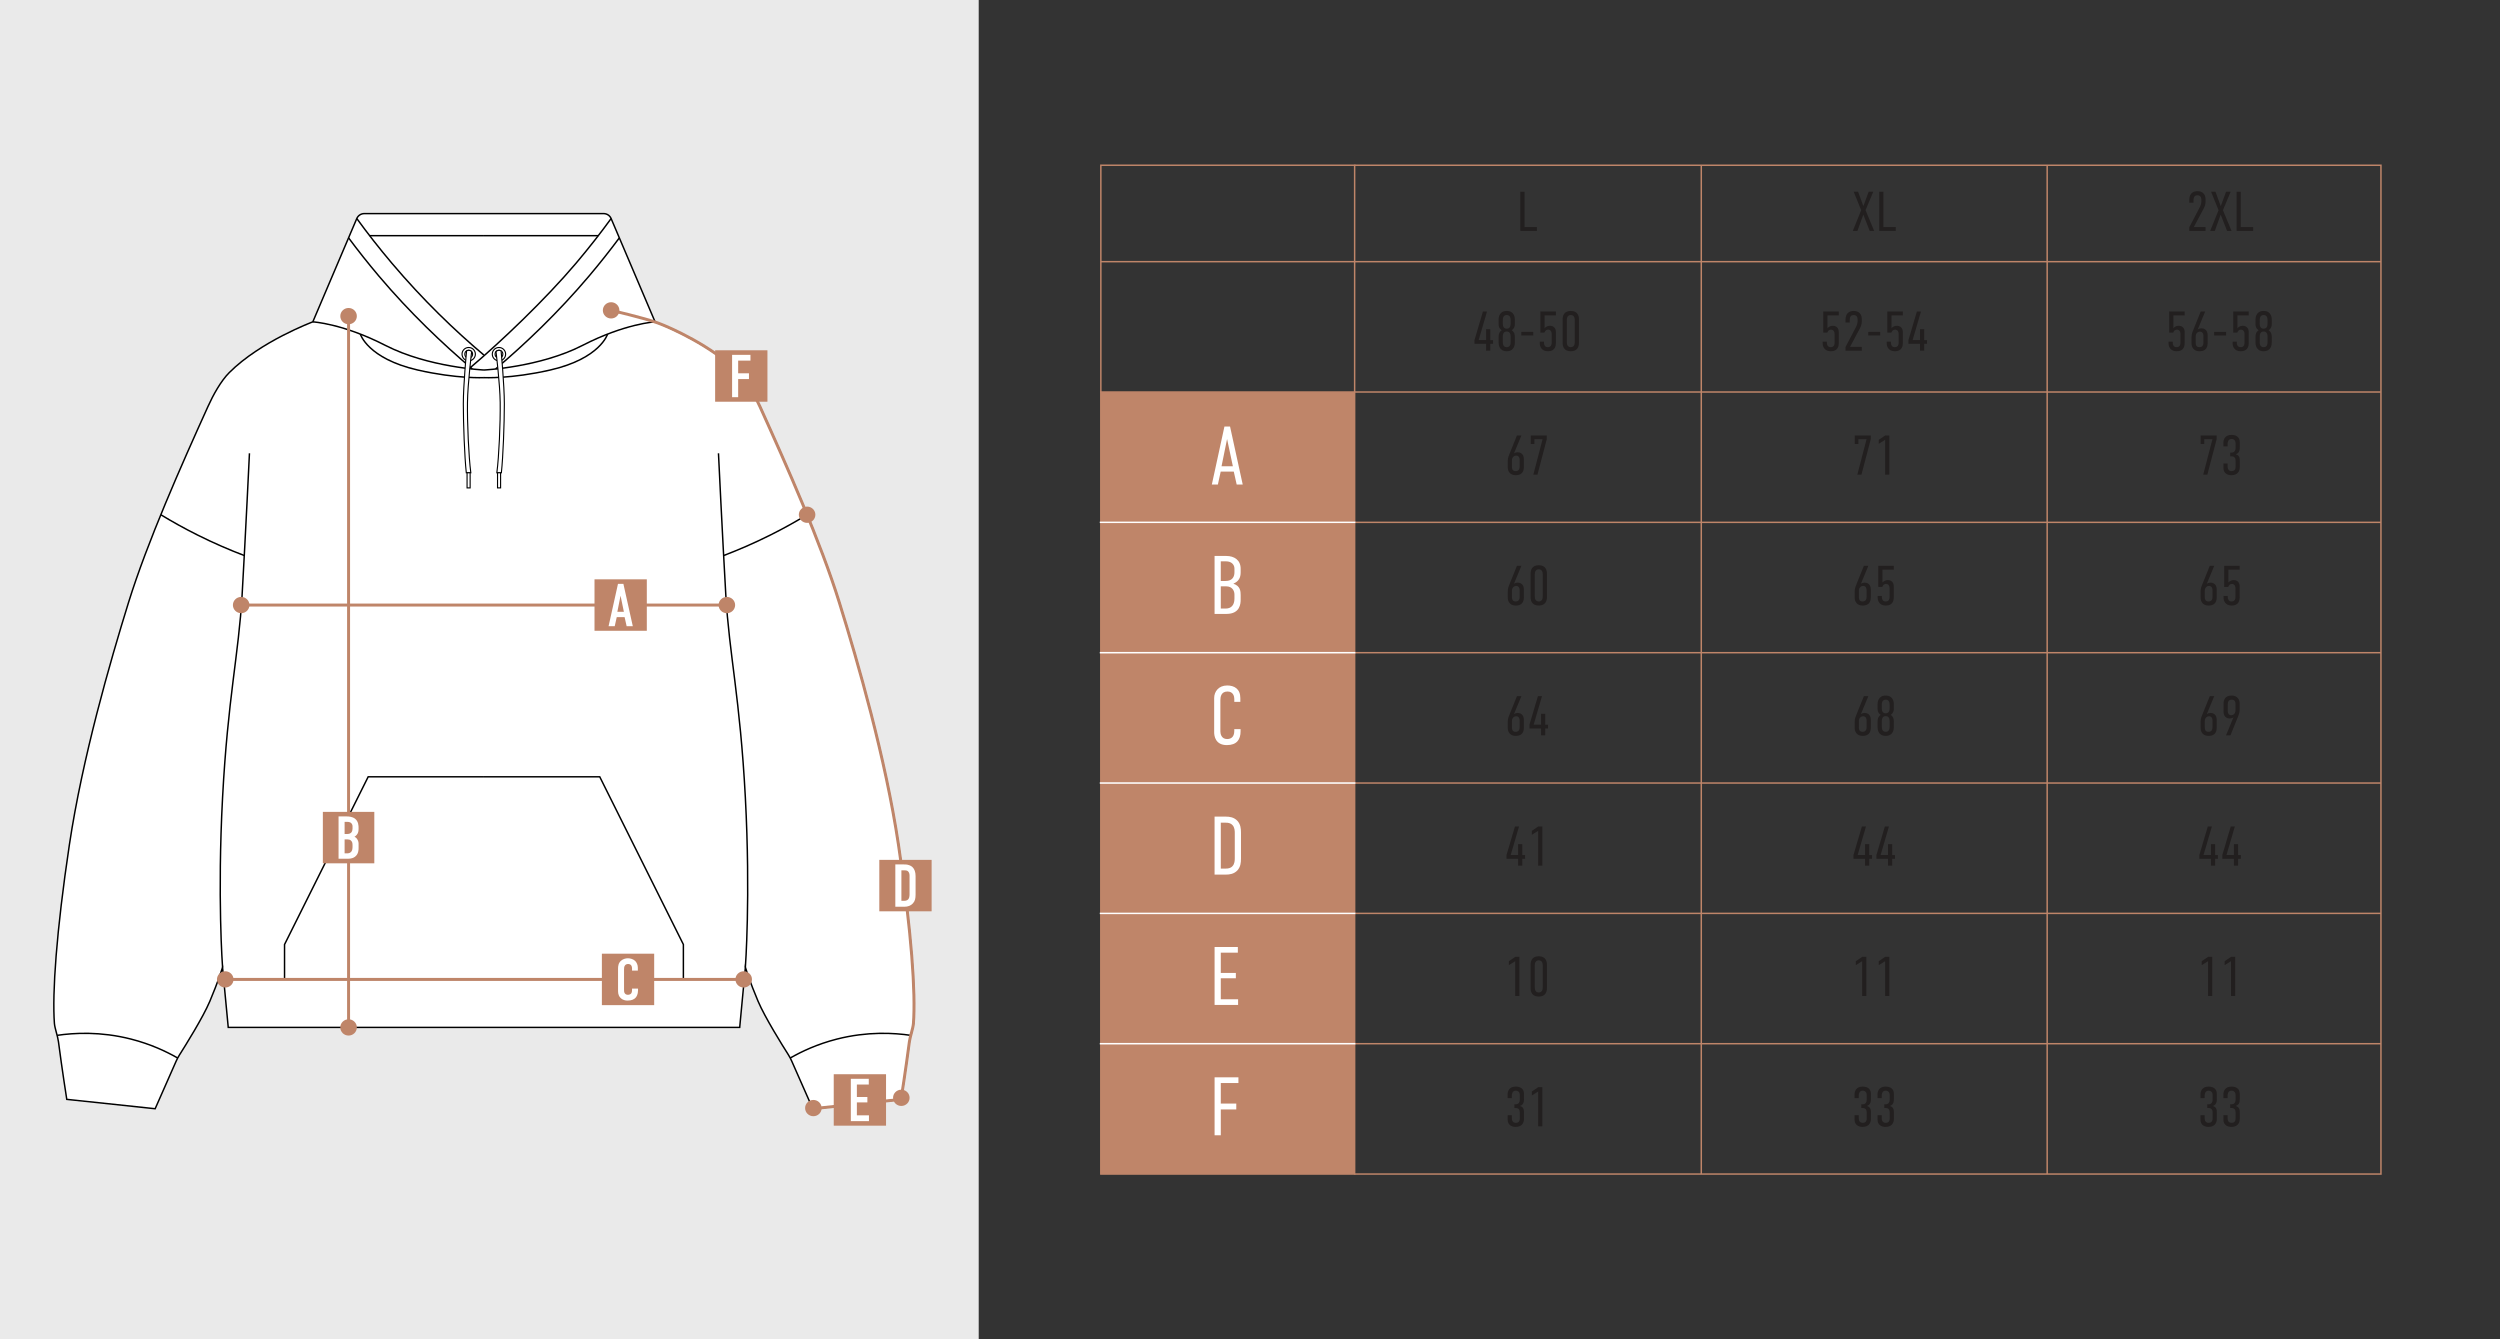 <?xml version="1.0" encoding="UTF-8"?> <svg xmlns="http://www.w3.org/2000/svg" id="_Слой_1" data-name="Слой 1" version="1.1" viewBox="0 0 1680 900"><rect x="0" y="0" width="1680" height="900" fill="#333333" stroke="none"/><defs><style> .cls-1 { stroke: #fff; stroke-linejoin: round; } .cls-1, .cls-2, .cls-3, .cls-4, .cls-5 { fill: none; } .cls-6 { fill: #eaeaea; } .cls-6, .cls-7, .cls-8, .cls-9 { stroke-width: 0px; } .cls-10, .cls-2, .cls-3, .cls-4, .cls-5, .cls-11 { stroke-miterlimit: 10; } .cls-10, .cls-2, .cls-3, .cls-11 { stroke: #000; } .cls-10, .cls-8, .cls-11 { fill: #fff; } .cls-3, .cls-11 { stroke-width: .75px; } .cls-4 { stroke-width: 2px; } .cls-4, .cls-5 { stroke: #bf8569; } .cls-7 { fill: #221f1f; } .cls-9 { fill: #bf8569; } </style></defs><rect class="cls-6" y="0" width="657.69" height="900"></rect><polyline class="cls-5" points="910.11 111.05 1600 111.05 1600 788.96 910.11 788.96"></polyline><rect class="cls-5" x="739.77" y="111.04" width="170.55" height="677.92"></rect><line class="cls-5" x1="739.77" y1="175.84" x2="1600" y2="175.84"></line><line class="cls-5" x1="739.29" y1="263.43" x2="1599.9" y2="263.43"></line><line class="cls-5" x1="910.32" y1="351.02" x2="1600" y2="351.02"></line><line class="cls-5" x1="910.32" y1="438.61" x2="1600" y2="438.61"></line><line class="cls-5" x1="910.32" y1="526.2" x2="1600" y2="526.2"></line><line class="cls-5" x1="910.32" y1="613.79" x2="1600" y2="613.79"></line><line class="cls-5" x1="910.32" y1="701.37" x2="1600" y2="701.37"></line><line class="cls-5" x1="1143.26" y1="788.96" x2="1143.26" y2="111.06"></line><line class="cls-5" x1="1375.7" y1="788.96" x2="1375.7" y2="111.04"></line><g><path class="cls-7" d="M1022.38,467.8l-5,12.08c.94-.68,2.03-.79,2.56-.79,1.35,0,4.1.75,4.1,4.59v5.38c0,4.25-2.63,5.46-5.49,5.46-3.99,0-5.34-2.93-5.34-5.23v-4.33c0-2.22.75-3.69,1.39-5.31l4.78-11.85h3.01ZM1021.22,484.1c0-1.09-.49-2.78-2.41-2.78-.98,0-2.79.83-2.79,3.2v4.4c0,.75.04,2.86,2.48,2.86,2.29,0,2.71-1.77,2.71-3.2v-4.48Z"></path><path class="cls-7" d="M1036.23,467.8l-5.61,19.19h4.97v-7.3h2.82v7.34h1.88v2.48h-1.88v4.63h-2.82v-4.63h-7.79v-2.48l5.68-19.23h2.75Z"></path></g><g><path class="cls-7" d="M1255.53,467.8l-5,12.08c.94-.68,2.03-.79,2.56-.79,1.36,0,4.1.75,4.1,4.59v5.38c0,4.25-2.63,5.46-5.49,5.46-3.99,0-5.34-2.93-5.34-5.23v-4.33c0-2.22.75-3.69,1.39-5.31l4.78-11.85h3.01ZM1254.36,484.1c0-1.09-.49-2.78-2.41-2.78-.98,0-2.78.83-2.78,3.2v4.4c0,.75.04,2.86,2.48,2.86,2.29,0,2.71-1.77,2.71-3.2v-4.48Z"></path><path class="cls-7" d="M1272.65,476.23c0,1.32-.19,2.82-2.11,4.18,1.84,1.17,2.11,3.01,2.11,4.4v3.95c0,.68-.04,5.76-5.46,5.76s-5.46-5.08-5.46-5.76v-3.95c0-1.39.26-3.24,2.11-4.4-1.92-1.35-2.11-2.86-2.11-4.18v-3.05c0-.68.04-5.76,5.46-5.76s5.46,5.08,5.46,5.76v3.05ZM1267.2,479.35c2.48,0,2.63-2.33,2.63-3.57v-2.07c0-1.2-.15-3.54-2.63-3.54s-2.63,2.33-2.63,3.54v2.07c0,1.24.15,3.57,2.63,3.57ZM1267.2,491.77c2.48,0,2.63-2.33,2.63-3.54v-3.42c0-1.2-.15-3.57-2.63-3.57s-2.63,2.37-2.63,3.57v3.42c0,1.2.15,3.54,2.63,3.54Z"></path></g><g><path class="cls-7" d="M1487.97,467.8l-5,12.08c.94-.68,2.03-.79,2.56-.79,1.36,0,4.1.75,4.1,4.59v5.38c0,4.25-2.63,5.46-5.49,5.46-3.99,0-5.34-2.93-5.34-5.23v-4.33c0-2.22.75-3.69,1.39-5.31l4.78-11.85h3.01ZM1486.81,484.1c0-1.09-.49-2.78-2.41-2.78-.98,0-2.78.83-2.78,3.2v4.4c0,.75.04,2.86,2.48,2.86,2.29,0,2.71-1.77,2.71-3.2v-4.48Z"></path><path class="cls-7" d="M1495.88,494.14l5-12.08c-.94.68-2.03.79-2.56.79-1.36,0-4.1-.75-4.1-4.59v-5.38c0-4.25,2.63-5.46,5.49-5.46,3.99,0,5.34,2.93,5.34,5.23v4.33c0,2.22-.75,3.69-1.39,5.31l-4.78,11.85h-3.01ZM1497.04,477.85c0,1.09.49,2.78,2.41,2.78.98,0,2.78-.83,2.78-3.2v-4.4c0-.75-.04-2.86-2.48-2.86-2.29,0-2.71,1.77-2.71,3.2v4.48Z"></path></g><g><path class="cls-7" d="M1020.8,555.39l-5.61,19.19h4.97v-7.3h2.82v7.34h1.88v2.48h-1.88v4.63h-2.82v-4.63h-7.79v-2.48l5.68-19.23h2.75Z"></path><path class="cls-7" d="M1033.63,558.33l-4.25,2.67v-2.67l4.33-2.94h2.75v26.34h-2.82v-23.4Z"></path></g><g><path class="cls-7" d="M1253.95,555.39l-5.61,19.19h4.97v-7.3h2.82v7.34h1.88v2.48h-1.88v4.63h-2.82v-4.63h-7.79v-2.48l5.68-19.23h2.75Z"></path><path class="cls-7" d="M1269.38,555.39l-5.61,19.19h4.97v-7.3h2.82v7.34h1.88v2.48h-1.88v4.63h-2.82v-4.63h-7.79v-2.48l5.68-19.23h2.75Z"></path></g><g><path class="cls-7" d="M1486.39,555.39l-5.61,19.19h4.97v-7.3h2.82v7.34h1.88v2.48h-1.88v4.63h-2.82v-4.63h-7.79v-2.48l5.68-19.23h2.75Z"></path><path class="cls-7" d="M1501.82,555.39l-5.61,19.19h4.97v-7.3h2.82v7.34h1.88v2.48h-1.88v4.63h-2.82v-4.63h-7.79v-2.48l5.68-19.23h2.75Z"></path></g><g><path class="cls-7" d="M1018.2,645.92l-4.25,2.67v-2.67l4.33-2.94h2.75v26.34h-2.82v-23.4Z"></path><path class="cls-7" d="M1039.54,664.13c0,1.99-.68,5.57-5.49,5.57s-5.49-3.57-5.49-5.57v-15.96c0-1.99.68-5.57,5.49-5.57s5.49,3.57,5.49,5.57v15.96ZM1036.72,648.55c0-1.47-.6-3.2-2.67-3.2s-2.67,1.73-2.67,3.2v15.2c0,1.47.6,3.2,2.67,3.2s2.67-1.73,2.67-3.2v-15.2Z"></path></g><g><path class="cls-7" d="M1251.35,645.92l-4.25,2.67v-2.67l4.33-2.94h2.75v26.34h-2.82v-23.4Z"></path><path class="cls-7" d="M1266.78,645.92l-4.25,2.67v-2.67l4.33-2.94h2.75v26.34h-2.82v-23.4Z"></path></g><g><path class="cls-7" d="M1483.8,645.92l-4.25,2.67v-2.67l4.33-2.94h2.75v26.34h-2.82v-23.4Z"></path><path class="cls-7" d="M1499.22,645.92l-4.25,2.67v-2.67l4.33-2.94h2.75v26.34h-2.82v-23.4Z"></path></g><g><path class="cls-7" d="M1013.13,735.23c0-1.69.9-5.04,5.38-5.04,2.48,0,5.61.9,5.61,4.89v3.65c0,1.66-.3,3.69-2.71,4.48,2.67.71,2.71,2.97,2.71,4.36v4.33c0,2.97-1.66,5.38-5.68,5.38-1.99,0-5.3-.87-5.3-4.89v-2.97h2.82v1.99c0,1.28.38,3.12,2.71,3.12,1.24,0,2.63-.56,2.63-2.9v-4.25c0-1.47-.68-2.79-2.71-2.79h-.9v-2.52h.94c2.03,0,2.67-1.62,2.67-2.9v-3.5c0-1.47-.94-2.75-2.75-2.75-2.14,0-2.6,2.11-2.6,3.24v1.77h-2.82v-2.71Z"></path><path class="cls-7" d="M1033.63,733.5l-4.25,2.67v-2.67l4.33-2.94h2.75v26.34h-2.82v-23.4Z"></path></g><g><path class="cls-7" d="M1246.27,735.23c0-1.69.9-5.04,5.38-5.04,2.48,0,5.61.9,5.61,4.89v3.65c0,1.66-.3,3.69-2.71,4.48,2.67.71,2.71,2.97,2.71,4.36v4.33c0,2.97-1.66,5.38-5.68,5.38-1.99,0-5.31-.87-5.31-4.89v-2.97h2.82v1.99c0,1.28.38,3.12,2.71,3.12,1.24,0,2.63-.56,2.63-2.9v-4.25c0-1.47-.68-2.79-2.71-2.79h-.9v-2.52h.94c2.03,0,2.67-1.62,2.67-2.9v-3.5c0-1.47-.94-2.75-2.75-2.75-2.15,0-2.6,2.11-2.6,3.24v1.77h-2.82v-2.71Z"></path><path class="cls-7" d="M1261.7,735.23c0-1.69.9-5.04,5.38-5.04,2.48,0,5.61.9,5.61,4.89v3.65c0,1.66-.3,3.69-2.71,4.48,2.67.71,2.71,2.97,2.71,4.36v4.33c0,2.97-1.66,5.38-5.68,5.38-1.99,0-5.3-.87-5.3-4.89v-2.97h2.82v1.99c0,1.28.38,3.12,2.71,3.12,1.24,0,2.63-.56,2.63-2.9v-4.25c0-1.47-.68-2.79-2.71-2.79h-.9v-2.52h.94c2.03,0,2.67-1.62,2.67-2.9v-3.5c0-1.47-.94-2.75-2.75-2.75-2.14,0-2.6,2.11-2.6,3.24v1.77h-2.82v-2.71Z"></path></g><g><path class="cls-7" d="M1478.72,735.23c0-1.69.9-5.04,5.38-5.04,2.48,0,5.61.9,5.61,4.89v3.65c0,1.66-.3,3.69-2.71,4.48,2.67.71,2.71,2.97,2.71,4.36v4.33c0,2.97-1.66,5.38-5.68,5.38-2,0-5.31-.87-5.31-4.89v-2.97h2.82v1.99c0,1.28.38,3.12,2.71,3.12,1.24,0,2.63-.56,2.63-2.9v-4.25c0-1.47-.68-2.79-2.71-2.79h-.9v-2.52h.94c2.03,0,2.67-1.62,2.67-2.9v-3.5c0-1.47-.94-2.75-2.75-2.75-2.14,0-2.6,2.11-2.6,3.24v1.77h-2.82v-2.71Z"></path><path class="cls-7" d="M1494.14,735.23c0-1.69.9-5.04,5.38-5.04,2.48,0,5.61.9,5.61,4.89v3.65c0,1.66-.3,3.69-2.71,4.48,2.67.71,2.71,2.97,2.71,4.36v4.33c0,2.97-1.66,5.38-5.68,5.38-1.99,0-5.31-.87-5.31-4.89v-2.97h2.82v1.99c0,1.28.38,3.12,2.71,3.12,1.24,0,2.63-.56,2.63-2.9v-4.25c0-1.47-.68-2.79-2.71-2.79h-.9v-2.52h.94c2.03,0,2.67-1.62,2.67-2.9v-3.5c0-1.47-.94-2.75-2.75-2.75-2.15,0-2.6,2.11-2.6,3.24v1.77h-2.82v-2.71Z"></path></g><rect class="cls-9" x="739.54" y="263.43" width="170.78" height="525.53"></rect><path class="cls-8" d="M831.05,325.6l-1.95-8.68h-8.79l-1.89,8.68h-4.06l8.46-38.95h3.78l8.51,38.95h-4.06ZM824.6,294.99l-3.73,18.36h7.62l-3.9-18.36Z"></path><path class="cls-8" d="M824.09,373.6c5.34,0,9.63,2.78,9.63,8.57v2.45c0,3.45-1.17,6.01-4.9,7.62,4.73,1.56,4.9,5.12,4.9,7.68v3.06c0,2.45-.22,9.57-9.57,9.57h-7.96v-38.95h7.9ZM820.37,390.41h3.23c4.73,0,5.95-3.06,5.95-5.79v-2.5c0-2.45-1.72-4.9-5.68-4.9h-3.51v13.19ZM820.37,408.94h3.39c3.39,0,5.79-2.11,5.79-6.68v-2.78c0-2.5-1.56-5.45-5.45-5.45h-3.73v14.91Z"></path><path class="cls-8" d="M829.44,469.6c0-1.39-.56-4.9-4.56-4.9-4.4,0-4.79,3.78-4.79,5.9v20.98c0,1.39.61,5.06,4.51,5.06,2.17,0,4.84-.95,4.84-5.45v-1.22h4.23v1.45c0,5.57-2.56,9.29-9.24,9.29-7.79,0-8.51-6.34-8.51-8.57v-23.04c0-4.4,3.06-8.46,8.74-8.46,4.84,0,8.85,2.34,8.85,8.51v2.5h-4.06v-2.06Z"></path><path class="cls-8" d="M823.98,548.78c2.11,0,5.29.33,7.62,2.89,2.06,2.34,2.34,5.12,2.34,7.79v17.58c0,2.67-.28,5.45-2.34,7.79-2.34,2.56-5.51,2.89-7.62,2.89h-7.79v-38.95h7.79ZM829.77,576.72v-16.92c0-1.45-.06-3.78-1.56-5.34-1.34-1.45-3.06-1.61-4.45-1.61h-3.39v30.83h3.39c1.39,0,3.12-.17,4.45-1.61,1.5-1.56,1.56-3.9,1.56-5.34Z"></path><path class="cls-8" d="M816.19,636.37h15.64v3.84h-11.46v13.58h10.13v3.62h-10.13v14.08h11.63v3.84h-15.8v-38.95Z"></path><path class="cls-8" d="M816.19,723.96h16.03v3.84h-11.85v13.8h10.41v3.95h-10.41v17.36h-4.17v-38.95Z"></path><line class="cls-1" x1="739.05" y1="351.02" x2="910.82" y2="351.02"></line><line class="cls-1" x1="739.05" y1="438.61" x2="910.82" y2="438.61"></line><line class="cls-1" x1="739.05" y1="526.2" x2="910.82" y2="526.2"></line><line class="cls-1" x1="739.05" y1="613.79" x2="910.82" y2="613.79"></line><line class="cls-1" x1="739.05" y1="701.37" x2="910.82" y2="701.37"></line><g><g><path class="cls-10" d="M613.87,687.68c-.24,3.41-2.2,8.53-2.72,12.35-2.45,18.79-5.59,38.74-5.59,38.74l-59.39,6.3-14.11-31.97c-.64-1.47-1.4-2.89-2.25-4.26-3.92-6.15-15.78-25.14-20.38-35.99-5.54-13.11-8.55-22.66-8.55-22.66l-3.8,40.21H153.38l-3.82-40.21s-3.01,9.56-8.55,22.66c-4.58,10.85-16.46,29.84-20.36,35.99-.88,1.37-1.62,2.79-2.28,4.26l-14.11,31.97-59.39-6.3s-3.14-19.94-5.59-38.74c-.49-3.82-2.45-8.94-2.72-12.35-1.49-20.14,1.27-61.42,10.07-120.05,8.82-58.66,27.2-122.31,39.76-162.83,12.59-40.52,35.23-91.61,53.36-131.62,3.48-7.72,8.65-17.13,14.38-22.86,20.95-20.95,56.08-34.03,56.08-34.03l29.55-69.44c.86-1.98,2.82-3.31,5-3.31h160.9c2.18,0,4.17,1.32,5,3.31l29.55,69.44s35.13,13.08,56.11,34.03c5.71,5.73,10.88,15.14,14.38,22.86,18.11,40.01,40.77,91.09,53.34,131.62,12.59,40.52,30.97,104.18,39.76,162.83,8.82,58.63,11.59,99.91,10.07,120.05Z"></path><path class="cls-2" d="M239.77,146.86c7.12,9.79,14.95,19.83,23.56,30.01,20.86,24.65,42.06,45.05,61.89,61.78"></path><path class="cls-2" d="M234.24,159.84c6.26,8.42,13.05,17.02,20.4,25.71,20.86,24.65,42.92,45.63,62.74,62.37"></path><path class="cls-2" d="M210.22,216.29s20.06,1.07,48.79,15.83,66.21,16.53,66.21,16.53"></path><path class="cls-2" d="M242.14,224.51s4.88,16.44,38.55,24.14c26.39,6.04,44.53,5.12,44.53,5.12"></path><line class="cls-2" x1="248.39" y1="158.37" x2="325.22" y2="158.37"></line><path class="cls-2" d="M149.57,650.18s-3.56-47.33,0-114.35c3.56-67.01,10.81-95.73,13.13-136.06,2.32-40.32,4.93-95.15,4.93-95.15"></path><path class="cls-2" d="M108.07,345.9c7.48,4.55,15.71,9.16,24.68,13.64,11.06,5.53,21.61,10.06,31.41,13.79"></path><line class="cls-2" x1="325.22" y1="658.16" x2="151.36" y2="658.16"></line><path class="cls-2" d="M191.21,658.16v-23.47l56.21-112.69h77.8"></path><path class="cls-2" d="M38.37,695.76c11.2-1.64,29.03-2.77,49.76,2.53,13.05,3.34,23.56,8.28,31.26,12.69"></path><path class="cls-2" d="M410.67,146.86c-7.12,9.79-14.95,19.83-23.56,30.01-20.86,24.65-51.08,53.31-70.91,70.04"></path><path class="cls-2" d="M416.2,159.84c-6.26,8.42-13.05,17.02-20.4,25.71-20.86,24.65-42.92,45.63-62.74,62.37"></path><path class="cls-2" d="M440.22,216.29s-20.06,1.07-48.79,15.83c-28.73,14.76-66.21,16.53-66.21,16.53"></path><path class="cls-2" d="M408.3,224.51s-4.88,16.44-38.55,24.14c-26.39,6.04-44.53,5.12-44.53,5.12"></path><line class="cls-2" x1="402.05" y1="158.37" x2="325.22" y2="158.37"></line><path class="cls-2" d="M500.87,650.18s3.56-47.33,0-114.35c-3.56-67.01-10.81-95.73-13.13-136.06-2.32-40.32-4.93-95.15-4.93-95.15"></path><path class="cls-2" d="M542.37,345.9c-7.48,4.55-15.71,9.16-24.68,13.64-11.06,5.53-21.61,10.06-31.41,13.79"></path><line class="cls-2" x1="325.22" y1="658.16" x2="499.08" y2="658.16"></line><path class="cls-2" d="M459.23,658.16v-23.47s-56.21-112.69-56.21-112.69c0,0-51.87,0-77.8,0"></path><path class="cls-2" d="M612.07,695.76c-11.2-1.64-29.03-2.77-49.76,2.53-13.05,3.34-23.56,8.28-31.26,12.69"></path><g><circle class="cls-3" cx="335.3" cy="237.99" r="4.48"></circle><circle class="cls-3" cx="335.3" cy="237.99" r="2.6"></circle><path class="cls-11" d="M333.32,236.31s2.65,21.55,2.81,34.07c.18,14.12-.81,36.31-2.24,47.32h3.04c1.17-11.09,1.98-32.87,1.99-46.23,0-12.91-2.19-35.65-2.19-35.65-.16-.11-.86-.54-1.8-.4-.94.14-1.48.74-1.61.89Z"></path><rect class="cls-11" x="334.34" y="317.7" width="2.06" height="10.16"></rect></g><g><circle class="cls-3" cx="314.97" cy="237.99" r="4.48"></circle><circle class="cls-3" cx="314.97" cy="237.99" r="2.6"></circle><path class="cls-11" d="M316.95,236.31s-2.65,21.55-2.81,34.07c-.18,14.12.81,36.31,2.24,47.32-1.01,0-2.03,0-3.04,0-1.17-11.09-1.98-32.87-1.99-46.23,0-12.91,2.19-35.65,2.19-35.65.16-.11.86-.54,1.8-.4.94.14,1.48.74,1.61.89Z"></path><rect class="cls-11" x="313.87" y="317.7" width="2.06" height="10.16" transform="translate(629.8 645.57) rotate(-180)"></rect></g></g><path class="cls-4" d="M410.67,208.56s21.94,5.01,31.61,8.55c7.99,2.92,36.1,15.33,54,33.2,5.71,5.73,10.88,15.14,14.38,22.86,18.11,40.01,40.77,91.09,53.34,131.62,12.59,40.52,30.97,104.18,39.76,162.83,8.82,58.63,11.59,99.91,10.07,120.05-.24,3.41-2.2,8.53-2.72,12.35-2.45,18.79-5.59,38.74-5.59,38.74l-59.39,6.3"></path><line class="cls-4" x1="162.07" y1="406.6" x2="488.45" y2="406.6"></line><ellipse class="cls-9" cx="488.45" cy="406.6" rx="5.56" ry="5.47"></ellipse><ellipse class="cls-9" cx="162.07" cy="406.6" rx="5.56" ry="5.47"></ellipse><g><rect class="cls-9" x="399.51" y="389.31" width="35.15" height="34.57"></rect><path class="cls-8" d="M421.1,420.82l-1.36-6.1h-5.29l-1.36,6.1h-4.13l6.32-28.45h3.64l6.32,28.45h-4.13ZM417.01,400.3l-2.15,10.81h4.38l-2.23-10.81Z"></path></g><line class="cls-4" x1="234.24" y1="690.43" x2="234.24" y2="212.43"></line><g><rect class="cls-9" x="216.96" y="545.58" width="34.58" height="34.57"></rect><path class="cls-8" d="M233,548.64c1.22,0,3.58.12,5.37,1.38,2.56,1.83,2.6,4.88,2.6,6.55,0,1.87-.16,3.17-1.22,4.43-.53.65-1.14,1.06-1.54,1.3,1.1.49,1.59,1.18,1.95,1.79.81,1.42.81,2.19.81,3.58v2.15c0,1.18,0,4.11-2.44,5.93-.89.69-2.4,1.34-4.84,1.34h-6.18v-28.46h5.49ZM231.58,560.43h1.95c1.38,0,2.2-.57,2.6-1.06.49-.57.77-1.55.77-2.44v-1.75c0-.73-.33-1.46-.77-1.95-.49-.49-1.3-.93-2.64-.93h-1.91v8.13ZM231.58,573.44h1.83c.61,0,1.91-.08,2.76-1.26.69-.93.73-2.4.73-2.89v-1.34c0-1.38-.2-2.36-1.1-3.13-.65-.53-1.26-.73-2.15-.73h-2.07v9.35Z"></path></g><ellipse class="cls-9" cx="234.24" cy="212.43" rx="5.56" ry="5.47"></ellipse><ellipse class="cls-9" cx="410.67" cy="208.56" rx="5.56" ry="5.47"></ellipse><ellipse class="cls-9" cx="542.37" cy="345.9" rx="5.56" ry="5.47"></ellipse><ellipse class="cls-9" cx="234.24" cy="690.43" rx="5.56" ry="5.47"></ellipse><line class="cls-4" x1="151.36" y1="658.16" x2="499.77" y2="658.16"></line><ellipse class="cls-9" cx="499.77" cy="658.16" rx="5.56" ry="5.47"></ellipse><ellipse class="cls-9" cx="151.36" cy="658.16" rx="5.56" ry="5.47"></ellipse><g><rect class="cls-9" x="404.46" y="640.88" width="35.15" height="34.57"></rect><path class="cls-8" d="M424.73,650.61c0-.55-.16-1.3-.52-1.82-.2-.28-.8-.99-2.09-.99-1.05,0-1.69.43-2.09.91-.64.79-.68,1.78-.68,2.73v13.63c0,.91,0,1.74.52,2.45.28.4.92.99,2.05.99.88,0,1.77-.32,2.25-.95.2-.27.56-.91.56-2.25v-.99h4.02v1.15c0,2.73-.97,4.31-1.69,5.06-.84.91-2.49,1.86-5.26,1.86s-4.18-1.07-5.06-2.09c-1.45-1.66-1.41-3.56-1.41-4.98v-14.34c0-1.82.24-3.87,2.05-5.41,1.25-1.11,3.1-1.62,4.58-1.62,1.69,0,3.66.63,4.86,1.78,1,.99,1.81,2.65,1.81,4.59v1.9h-3.9v-1.58Z"></path></g><ellipse class="cls-9" cx="605.69" cy="737.73" rx="5.56" ry="5.47"></ellipse><ellipse class="cls-9" cx="546.59" cy="744.63" rx="5.56" ry="5.47"></ellipse><g><rect class="cls-9" x="560.27" y="721.88" width="35.15" height="34.57"></rect><path class="cls-8" d="M571.76,753.39v-28.45h12.06v3.87h-8v8.37h7.06v3.65h-7.06v8.69h8.12v3.87h-12.18Z"></path></g><g><rect class="cls-9" x="590.9" y="577.83" width="35.15" height="34.57"></rect><path class="cls-8" d="M601.67,580.89h5.48c.75,0,1.4.02,1.94.07.54.05,1.2.21,1.98.48.78.27,1.45.66,2,1.16,1.47,1.35,2.2,3.4,2.2,6.15v12.54c0,1.19-.12,2.26-.36,3.19-.24.94-.73,1.81-1.47,2.62-1.38,1.5-3.29,2.24-5.73,2.24h-6.05v-28.45ZM605.74,584.87v20.48h1.83c1.19,0,2.1-.32,2.72-.97.62-.67.93-1.79.93-3.33v-12.6c0-1.12-.26-2-.77-2.64-.24-.29-.52-.51-.83-.65-.32-.15-.59-.23-.81-.25-.23-.02-.56-.03-.99-.03h-2.06Z"></path></g><g><rect class="cls-9" x="480.57" y="235.39" width="35.15" height="34.57"></rect><path class="cls-8" d="M491.97,266.91v-28.45h12.34v3.87h-8.27v8.53h7.26v3.87h-7.26v12.18h-4.07Z"></path></g></g><path class="cls-7" d="M1024.49,128.85v23.74h8.32v2.6h-11.14v-26.34h2.82Z"></path><g><path class="cls-7" d="M1248.64,128.84l3.54,9.67,3.57-9.67h3.09l-5.19,12.38,5.79,13.96h-3.01l-4.29-10.95-3.95,10.95h-3.12l5.64-13.92-5.04-12.42h2.97Z"></path><path class="cls-7" d="M1265.65,128.84v23.74h8.32v2.6h-11.14v-26.34h2.82Z"></path></g><g><path class="cls-7" d="M1471.19,134.38c0-5.27,3.65-5.91,5.53-5.91,3.31,0,5.42,1.99,5.42,5.46v1.77c0,1.39-.6,3.2-1.13,4.18l-6.77,12.72h7.9v2.6h-10.95v-2.48l6.85-13.09c.83-1.58,1.28-2.82,1.28-4.63v-.6c0-1.69-.56-3.16-2.67-3.16-2.45,0-2.63,2.18-2.63,3.69v1.32h-2.82v-1.84Z"></path><path class="cls-7" d="M1488.8,128.85l3.54,9.67,3.58-9.67h3.08l-5.19,12.38,5.79,13.96h-3.01l-4.29-10.95-3.95,10.95h-3.12l5.64-13.92-5.04-12.42h2.97Z"></path><path class="cls-7" d="M1505.81,128.85v23.74h8.32v2.6h-11.14v-26.34h2.82Z"></path></g><g><path class="cls-7" d="M999.28,209.33l-5.61,19.19h4.97v-7.3h2.82v7.34h1.88v2.48h-1.88v4.63h-2.82v-4.63h-7.79v-2.48l5.68-19.23h2.75Z"></path><path class="cls-7" d="M1017.98,217.76c0,1.32-.19,2.82-2.11,4.18,1.84,1.17,2.11,3.01,2.11,4.4v3.95c0,.68-.04,5.76-5.46,5.76s-5.46-5.08-5.46-5.76v-3.95c0-1.39.26-3.24,2.11-4.4-1.92-1.35-2.11-2.86-2.11-4.18v-3.05c0-.68.04-5.76,5.46-5.76s5.46,5.08,5.46,5.76v3.05ZM1012.52,220.88c2.48,0,2.63-2.33,2.63-3.57v-2.07c0-1.2-.15-3.54-2.63-3.54s-2.63,2.33-2.63,3.54v2.07c0,1.24.15,3.57,2.63,3.57ZM1012.52,233.3c2.48,0,2.63-2.33,2.63-3.54v-3.42c0-1.2-.15-3.57-2.63-3.57s-2.63,2.37-2.63,3.57v3.42c0,1.2.15,3.54,2.63,3.54Z"></path><path class="cls-7" d="M1030.36,223.03v2.41h-8.05v-2.41h8.05Z"></path><path class="cls-7" d="M1045.56,209.33v2.6h-7.6v8.58c1.35-1.35,2.56-1.58,3.65-1.58,2.3,0,3.95,1.5,3.95,4.25v7.41c0,1.77-.49,5.46-5.34,5.46-4.4,0-5.49-3.31-5.49-5.23v-1.24h2.82v.75c0,1.13.41,2.97,2.56,2.97,2.48,0,2.63-2.18,2.63-2.97v-5.95c0-1.2-.53-2.86-2.41-2.86-1.02,0-1.99.53-2.48,1.99h-2.71v-14.19h10.42Z"></path><path class="cls-7" d="M1061.06,230.48c0,1.99-.68,5.57-5.49,5.57s-5.49-3.57-5.49-5.57v-15.96c0-1.99.68-5.57,5.49-5.57s5.49,3.57,5.49,5.57v15.96ZM1058.24,214.9c0-1.47-.6-3.2-2.67-3.2s-2.67,1.73-2.67,3.2v15.2c0,1.47.6,3.2,2.67,3.2s2.67-1.73,2.67-3.2v-15.2Z"></path></g><g><path class="cls-7" d="M1235.66,209.33v2.6h-7.6v8.58c1.35-1.35,2.56-1.58,3.65-1.58,2.3,0,3.95,1.5,3.95,4.25v7.41c0,1.77-.49,5.46-5.34,5.46-4.4,0-5.49-3.31-5.49-5.23v-1.24h2.82v.75c0,1.13.41,2.97,2.56,2.97,2.48,0,2.63-2.18,2.63-2.97v-5.95c0-1.2-.53-2.86-2.41-2.86-1.02,0-1.99.53-2.48,1.99h-2.71v-14.19h10.42Z"></path><path class="cls-7" d="M1240.18,214.86c0-5.27,3.65-5.91,5.53-5.91,3.31,0,5.42,1.99,5.42,5.46v1.77c0,1.39-.6,3.2-1.13,4.18l-6.77,12.72h7.9v2.6h-10.95v-2.48l6.85-13.09c.83-1.58,1.28-2.82,1.28-4.63v-.6c0-1.69-.56-3.16-2.67-3.16-2.45,0-2.63,2.18-2.63,3.69v1.32h-2.82v-1.84Z"></path><path class="cls-7" d="M1263.51,223.03v2.41h-8.05v-2.41h8.05Z"></path><path class="cls-7" d="M1278.71,209.33v2.6h-7.6v8.58c1.35-1.35,2.56-1.58,3.65-1.58,2.29,0,3.95,1.5,3.95,4.25v7.41c0,1.77-.49,5.46-5.34,5.46-4.4,0-5.49-3.31-5.49-5.23v-1.24h2.82v.75c0,1.13.41,2.97,2.56,2.97,2.48,0,2.63-2.18,2.63-2.97v-5.95c0-1.2-.53-2.86-2.41-2.86-1.02,0-1.99.53-2.48,1.99h-2.71v-14.19h10.42Z"></path><path class="cls-7" d="M1290.9,209.33l-5.61,19.19h4.97v-7.3h2.82v7.34h1.88v2.48h-1.88v4.63h-2.82v-4.63h-7.79v-2.48l5.68-19.23h2.75Z"></path></g><g><path class="cls-7" d="M1468.1,209.33v2.6h-7.6v8.58c1.35-1.35,2.56-1.58,3.65-1.58,2.29,0,3.95,1.5,3.95,4.25v7.41c0,1.77-.49,5.46-5.34,5.46-4.4,0-5.49-3.31-5.49-5.23v-1.24h2.82v.75c0,1.13.41,2.97,2.56,2.97,2.48,0,2.63-2.18,2.63-2.97v-5.95c0-1.2-.53-2.86-2.41-2.86-1.02,0-1.99.53-2.48,1.99h-2.71v-14.19h10.42Z"></path><path class="cls-7" d="M1481.88,209.33l-5,12.08c.94-.68,2.03-.79,2.56-.79,1.35,0,4.1.75,4.1,4.59v5.38c0,4.25-2.63,5.46-5.49,5.46-3.99,0-5.34-2.93-5.34-5.23v-4.33c0-2.22.75-3.69,1.39-5.31l4.78-11.85h3.01ZM1480.71,225.62c0-1.09-.49-2.78-2.41-2.78-.98,0-2.78.83-2.78,3.2v4.4c0,.75.04,2.86,2.48,2.86,2.29,0,2.71-1.77,2.71-3.2v-4.48Z"></path><path class="cls-7" d="M1495.95,223.02v2.41h-8.05v-2.41h8.05Z"></path><path class="cls-7" d="M1511.15,209.33v2.6h-7.6v8.58c1.35-1.35,2.56-1.58,3.65-1.58,2.3,0,3.95,1.5,3.95,4.25v7.41c0,1.77-.49,5.46-5.34,5.46-4.4,0-5.49-3.31-5.49-5.23v-1.24h2.82v.75c0,1.13.41,2.97,2.56,2.97,2.48,0,2.63-2.18,2.63-2.97v-5.95c0-1.2-.53-2.86-2.41-2.86-1.02,0-1.99.53-2.48,1.99h-2.71v-14.19h10.42Z"></path><path class="cls-7" d="M1526.62,217.75c0,1.32-.19,2.82-2.11,4.18,1.84,1.17,2.11,3.01,2.11,4.4v3.95c0,.68-.04,5.76-5.46,5.76s-5.46-5.08-5.46-5.76v-3.95c0-1.39.26-3.24,2.11-4.4-1.92-1.35-2.11-2.86-2.11-4.18v-3.05c0-.68.04-5.76,5.46-5.76s5.46,5.08,5.46,5.76v3.05ZM1521.16,220.88c2.48,0,2.63-2.33,2.63-3.57v-2.07c0-1.2-.15-3.54-2.63-3.54s-2.63,2.33-2.63,3.54v2.07c0,1.24.15,3.57,2.63,3.57ZM1521.16,233.3c2.48,0,2.63-2.33,2.63-3.54v-3.42c0-1.2-.15-3.57-2.63-3.57s-2.63,2.37-2.63,3.57v3.42c0,1.2.15,3.54,2.63,3.54Z"></path></g><g><path class="cls-7" d="M1022.38,292.63l-5,12.08c.94-.68,2.03-.79,2.56-.79,1.35,0,4.1.75,4.1,4.59v5.38c0,4.25-2.63,5.46-5.49,5.46-3.99,0-5.34-2.93-5.34-5.23v-4.33c0-2.22.75-3.69,1.39-5.31l4.78-11.85h3.01ZM1021.22,308.92c0-1.09-.49-2.78-2.41-2.78-.98,0-2.78.83-2.78,3.2v4.4c0,.75.04,2.86,2.48,2.86,2.29,0,2.71-1.77,2.71-3.2v-4.48Z"></path><path class="cls-7" d="M1039.43,292.63v2.52l-6.25,23.82h-2.78l6.21-23.82h-5.49v3.24h-2.45v-5.76h10.76Z"></path></g><g><path class="cls-7" d="M1257.15,292.63v2.52l-6.25,23.82h-2.78l6.21-23.82h-5.49v3.24h-2.45v-5.76h10.76Z"></path><path class="cls-7" d="M1266.78,295.56l-4.25,2.67v-2.67l4.33-2.94h2.75v26.34h-2.82v-23.4Z"></path></g><g><path class="cls-7" d="M1489.59,292.63v2.52l-6.25,23.82h-2.79l6.21-23.82h-5.49v3.24h-2.45v-5.76h10.76Z"></path><path class="cls-7" d="M1494.14,297.29c0-1.69.9-5.04,5.38-5.04,2.48,0,5.61.9,5.61,4.89v3.65c0,1.66-.3,3.69-2.71,4.48,2.67.71,2.71,2.97,2.71,4.36v4.33c0,2.97-1.66,5.38-5.68,5.38-1.99,0-5.31-.87-5.31-4.89v-2.97h2.82v1.99c0,1.28.38,3.12,2.71,3.12,1.24,0,2.63-.56,2.63-2.9v-4.25c0-1.47-.68-2.79-2.71-2.79h-.9v-2.52h.94c2.03,0,2.67-1.62,2.67-2.9v-3.5c0-1.47-.94-2.75-2.75-2.75-2.15,0-2.6,2.11-2.6,3.24v1.77h-2.82v-2.71Z"></path></g><g><path class="cls-7" d="M1022.38,380.22l-5,12.08c.94-.68,2.03-.79,2.56-.79,1.35,0,4.1.75,4.1,4.59v5.38c0,4.25-2.63,5.46-5.49,5.46-3.99,0-5.34-2.93-5.34-5.23v-4.33c0-2.22.75-3.69,1.39-5.31l4.78-11.85h3.01ZM1021.22,396.51c0-1.09-.49-2.78-2.41-2.78-.98,0-2.78.83-2.78,3.2v4.4c0,.75.04,2.86,2.48,2.86,2.29,0,2.71-1.77,2.71-3.2v-4.48Z"></path><path class="cls-7" d="M1039.54,401.36c0,1.99-.68,5.57-5.49,5.57s-5.49-3.57-5.49-5.57v-15.96c0-1.99.68-5.57,5.49-5.57s5.49,3.57,5.49,5.57v15.96ZM1036.72,385.78c0-1.47-.6-3.2-2.67-3.2s-2.67,1.73-2.67,3.2v15.2c0,1.47.6,3.2,2.67,3.2s2.67-1.73,2.67-3.2v-15.2Z"></path></g><g><path class="cls-7" d="M1255.53,380.22l-5,12.08c.94-.68,2.03-.79,2.56-.79,1.35,0,4.1.75,4.1,4.59v5.38c0,4.25-2.63,5.46-5.49,5.46-3.99,0-5.34-2.93-5.34-5.23v-4.33c0-2.22.75-3.69,1.39-5.31l4.78-11.85h3.01ZM1254.36,396.51c0-1.09-.49-2.78-2.41-2.78-.98,0-2.78.83-2.78,3.2v4.4c0,.75.04,2.86,2.48,2.86,2.29,0,2.71-1.77,2.71-3.2v-4.48Z"></path><path class="cls-7" d="M1272.62,380.22v2.6h-7.6v8.58c1.35-1.35,2.56-1.58,3.65-1.58,2.29,0,3.95,1.5,3.95,4.25v7.41c0,1.77-.49,5.46-5.34,5.46-4.4,0-5.49-3.31-5.49-5.23v-1.24h2.82v.75c0,1.13.41,2.97,2.56,2.97,2.48,0,2.63-2.18,2.63-2.97v-5.95c0-1.2-.53-2.86-2.41-2.86-1.02,0-1.99.53-2.48,1.99h-2.71v-14.19h10.42Z"></path></g><g><path class="cls-7" d="M1487.97,380.22l-5,12.08c.94-.68,2.03-.79,2.56-.79,1.36,0,4.1.75,4.1,4.59v5.38c0,4.25-2.63,5.46-5.49,5.46-3.99,0-5.34-2.93-5.34-5.23v-4.33c0-2.22.75-3.69,1.39-5.31l4.78-11.85h3.01ZM1486.81,396.51c0-1.09-.49-2.78-2.41-2.78-.98,0-2.78.83-2.78,3.2v4.4c0,.75.04,2.86,2.48,2.86,2.29,0,2.71-1.77,2.71-3.2v-4.48Z"></path><path class="cls-7" d="M1505.06,380.22v2.6h-7.6v8.58c1.35-1.35,2.56-1.58,3.65-1.58,2.3,0,3.95,1.5,3.95,4.25v7.41c0,1.77-.49,5.46-5.34,5.46-4.4,0-5.49-3.31-5.49-5.23v-1.24h2.82v.75c0,1.13.41,2.97,2.56,2.97,2.48,0,2.63-2.18,2.63-2.97v-5.95c0-1.2-.53-2.86-2.41-2.86-1.02,0-1.99.53-2.48,1.99h-2.71v-14.19h10.42Z"></path></g></svg> 